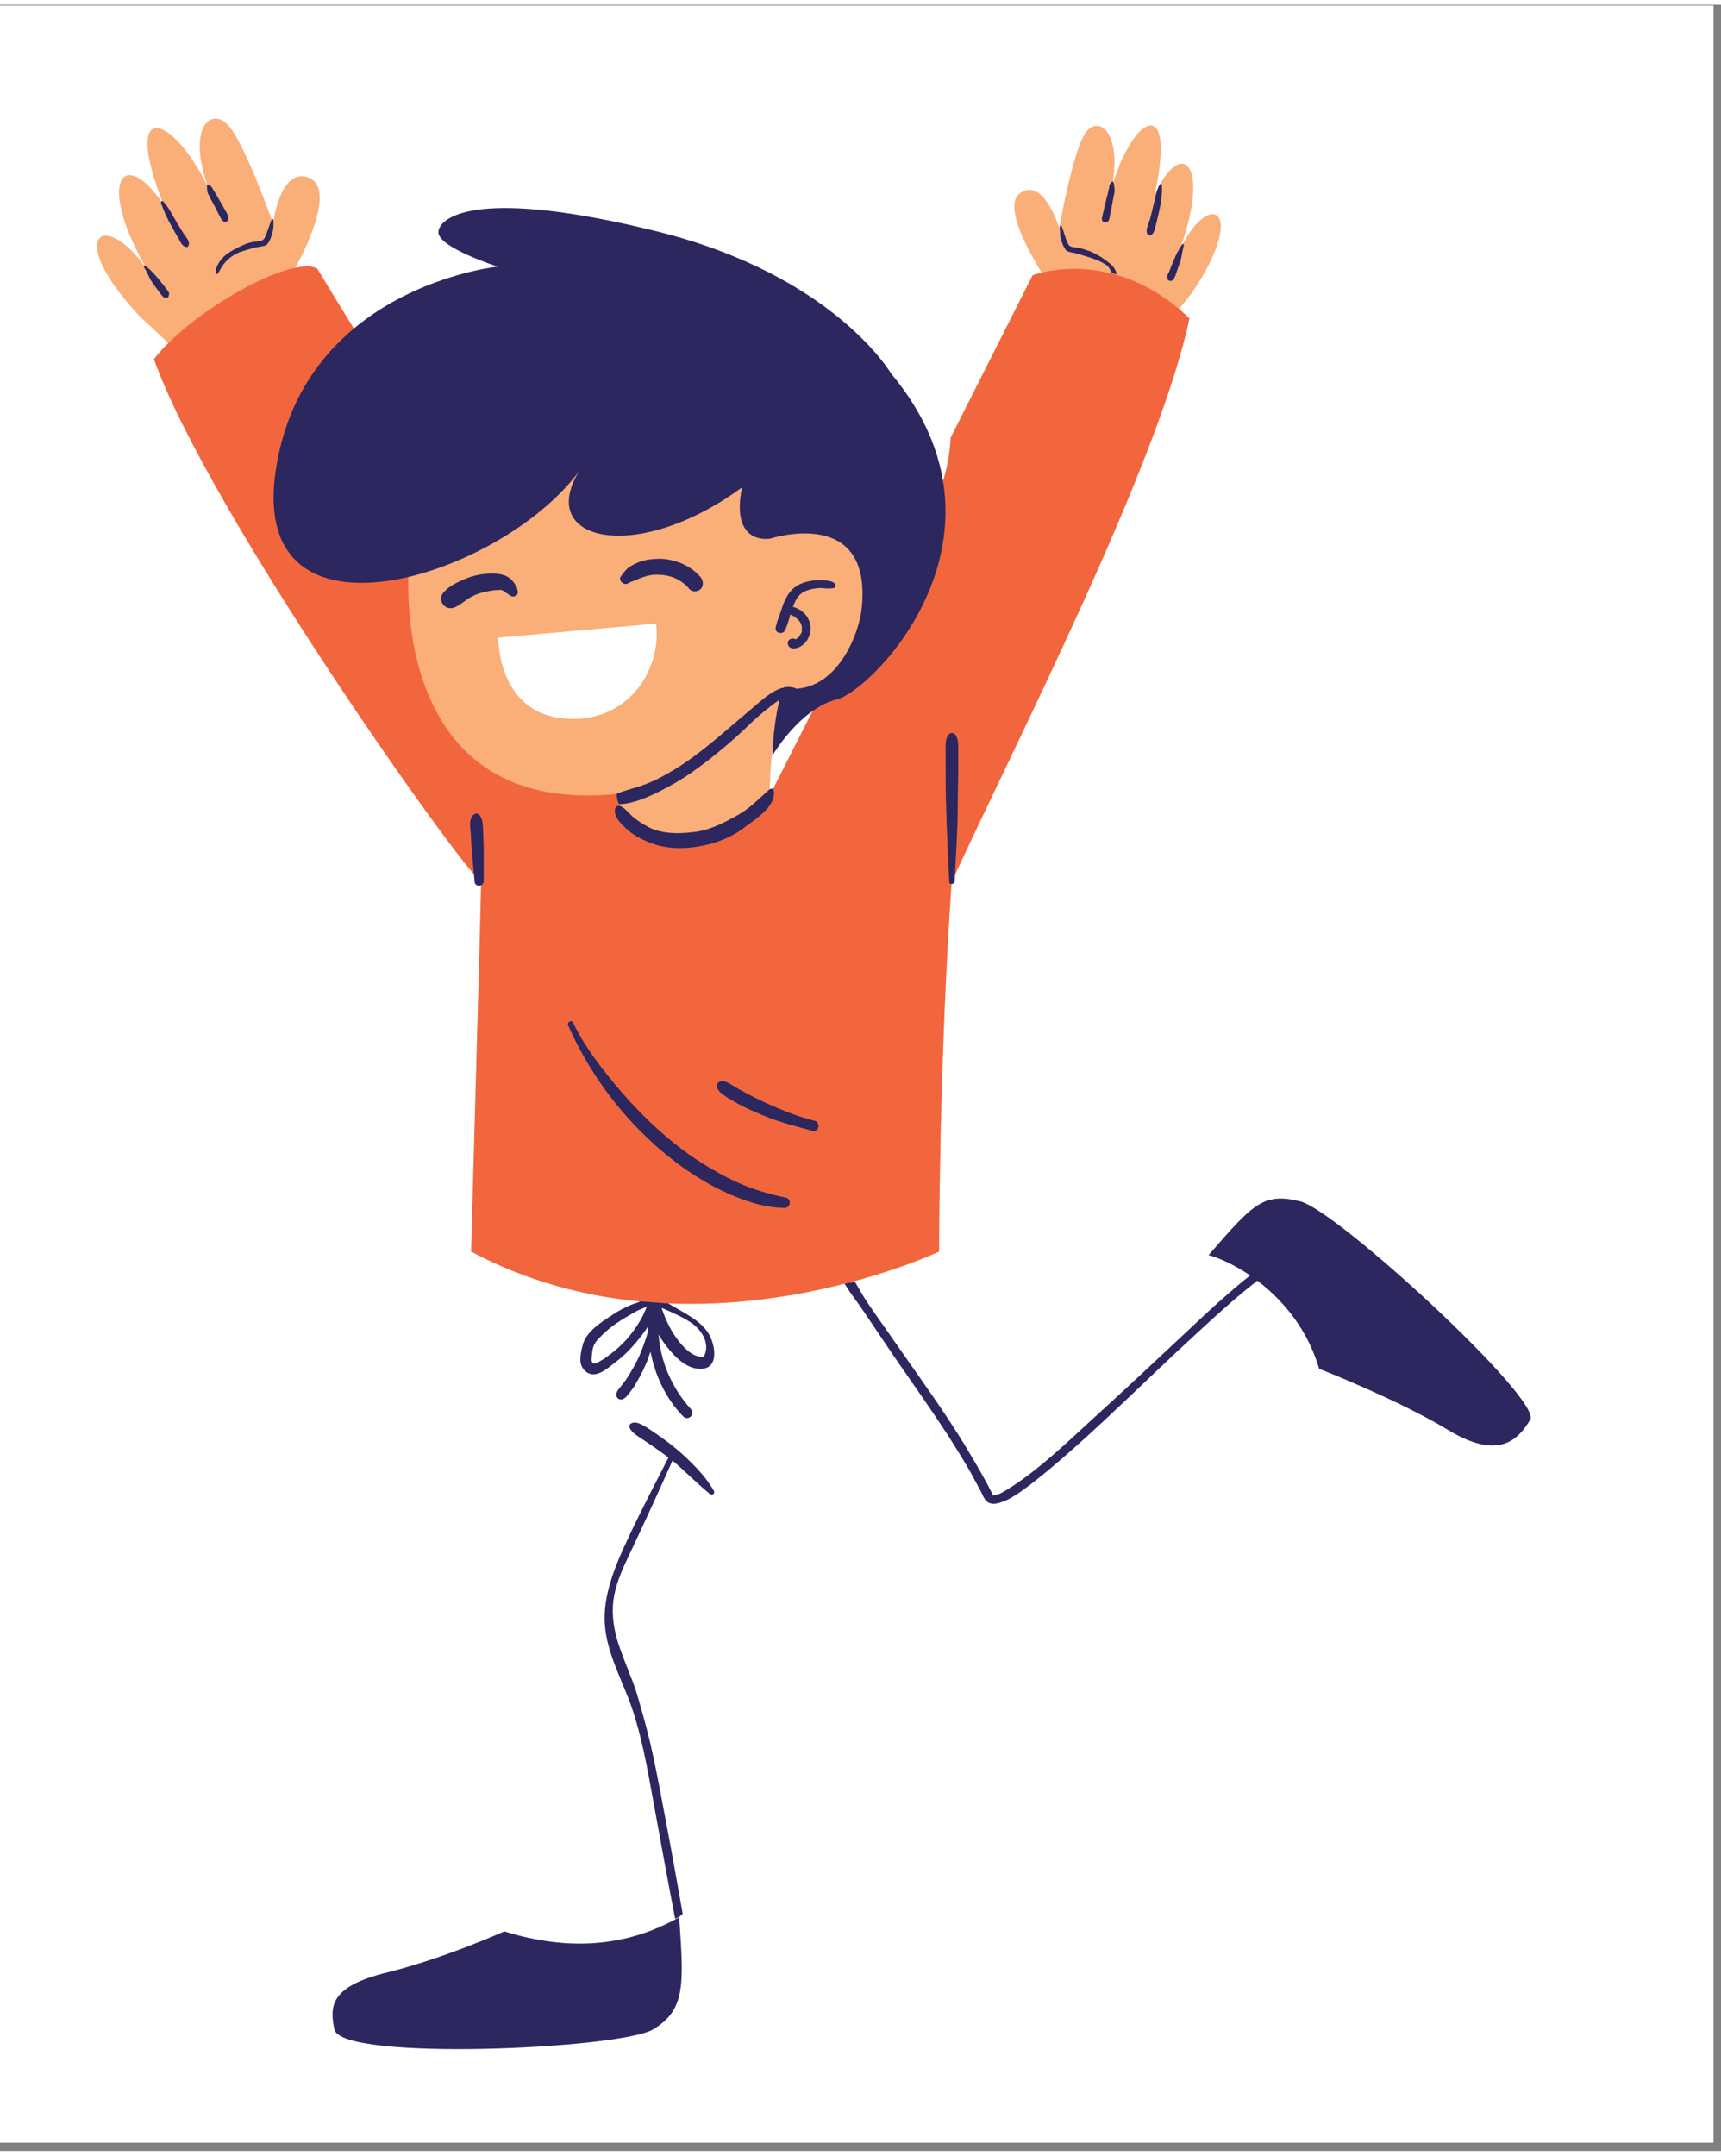 <svg xmlns="http://www.w3.org/2000/svg" xmlns:xlink="http://www.w3.org/1999/xlink" width="226" zoomAndPan="magnify" viewBox="0 0 170.25 212.25" height="283" preserveAspectRatio="xMidYMid meet" version="1.0"><rect x="0" y="0" width="170.25" height="212.25" fill="#808080" stroke="none"/><defs><clipPath id="2db6b71303"><path d="M 0 0.094 L 169.504 0.094 L 169.504 211.41 L 0 211.41 Z M 0 0.094 " clip-rule="nonzero"/></clipPath></defs><g clip-path="url(#2db6b71303)"><path fill="#ffffff" d="M 0 0.094 L 170.25 0.094 L 170.25 219.625 L 0 219.625 Z M 0 0.094 " fill-opacity="1" fill-rule="nonzero"/><path fill="#ffffff" d="M 0 0.094 L 169.504 0.094 L 169.504 211.41 L 0 211.41 Z M 0 0.094 " fill-opacity="1" fill-rule="nonzero"/><path fill="#ffffff" d="M 0 0.094 L 169.504 0.094 L 169.504 211.41 L 0 211.41 Z M 0 0.094 " fill-opacity="1" fill-rule="nonzero"/></g><path fill="#faae78" d="M 76.191 51.906 C 73.406 52.152 74.004 46.188 74.004 46.188 C 74.004 46.188 62.516 53.047 58.738 51.008 C 54.957 48.973 58.938 44.098 58.938 44.098 C 58.938 44.098 46.703 55.188 39.641 54.391 C 39.641 54.391 37.055 81.34 60.277 79.055 C 60.527 82.832 71.719 87.406 76.145 78.207 C 76.145 72.738 77.387 67.469 77.387 67.469 C 77.387 67.469 80.172 70.004 83.703 64.684 C 87.281 59.363 87.434 46.98 76.191 51.906 Z M 29.199 26.047 C 29.199 26.047 33.523 18.441 30.641 17.148 C 27.754 15.855 27.012 21.621 27.012 21.621 C 27.012 21.621 24.176 13.52 22.484 11.828 C 20.793 10.137 18.508 12.227 20.594 18.094 C 17.164 10.883 11.941 9.043 16.168 19.734 C 12.043 13.715 9.504 17.695 14.676 26.395 C 10.352 19.934 6.172 22.766 13.93 30.922 C 17.512 34.152 17.91 34.898 17.91 34.898 Z M 114.98 32.66 C 114.98 32.66 115.18 31.914 117.918 28.484 C 123.637 20.031 119.457 18.094 116.574 24.555 C 119.855 16.004 116.973 12.82 114.234 18.789 C 116.426 8.594 112 11.031 110.008 17.992 C 111.004 12.422 108.617 10.934 107.375 12.672 C 106.129 14.461 104.789 22.07 104.789 22.07 C 104.789 22.07 103.246 17 100.91 18.641 C 98.57 20.281 104.191 28.234 104.191 28.234 Z M 114.98 32.66 " fill-opacity="1" fill-rule="nonzero"/><path fill="#ffffff" d="M 48.641 123.906 C 48.641 123.906 35.562 152.445 37.453 159.508 C 39.344 166.57 47.848 189.344 47.848 189.344 C 47.848 189.344 59.035 197.945 70.82 186.059 C 68.188 171.145 65.648 159.508 65.648 159.508 L 70.574 146.977 C 70.574 146.977 83.203 167.613 94.094 169.75 C 104.988 171.891 119.012 156.324 130.398 135.492 C 131.145 131.312 126.121 123.211 118.512 123.758 C 107.125 133.203 99.664 141.258 99.664 141.258 C 99.664 141.258 93.648 129.227 89.82 124.602 C 81.812 123.656 62.27 126.641 48.641 123.906 Z M 64.902 61.203 L 49.289 62.594 C 49.289 62.594 49.188 69.754 55.457 70.551 C 61.77 71.348 65.5 66.074 64.902 61.203 Z M 64.953 22.418 C 64.953 22.418 75.348 17.395 86.438 26.594 C 93.051 32.066 94.195 38.629 94.047 42.754 C 94.84 48.324 93.25 47.133 93.25 47.133 C 93.25 47.133 90.762 31.219 64.953 22.418 Z M 64.953 22.418 " fill-opacity="1" fill-rule="nonzero"/><path fill="#f2663d" d="M 117.668 31.02 C 114.633 45.441 100.461 72.988 94.145 86.762 C 92.902 104.613 92.902 123.309 92.902 123.309 C 92.902 123.309 68.387 134.945 46.602 123.309 C 46.602 123.309 47.598 87.656 47.598 86.762 C 45.062 84.625 20.543 49.965 15.223 35.047 C 19.004 30.227 28.898 24.707 31.387 26.098 C 34.172 30.773 40.387 40.617 40.387 40.617 L 47.746 52.699 C 45.211 54.094 42.676 54.988 40.488 54.789 C 40.488 54.789 37.703 80.348 60.977 78.059 C 61.223 81.84 66.793 85.914 76.145 78.207 L 81.91 66.82 C 82.508 66.324 83.105 65.629 83.75 64.633 C 84.695 63.191 85.395 61.301 85.691 59.312 L 92.754 45.34 C 93.152 46.484 93.25 47.18 93.25 47.18 C 93.25 47.18 93.898 45.441 94.047 42.805 L 102.152 26.746 C 102.203 26.746 110.059 23.711 117.668 31.02 Z M 117.668 31.02 " fill-opacity="1" fill-rule="nonzero"/><path fill="#2c275f" d="M 69.926 131.164 C 69.379 130.418 68.633 129.922 67.887 129.473 C 67.293 129.125 66.695 128.777 66.098 128.43 C 65.254 128.379 64.156 128.281 63.363 128.23 C 63.113 128.332 62.914 128.43 62.668 128.48 C 61.922 128.777 61.223 129.125 60.578 129.574 C 59.484 130.27 57.941 131.266 57.645 132.559 C 57.496 133.055 57.344 133.852 57.445 134.348 C 57.594 134.992 58.141 135.492 58.789 135.441 C 59.531 135.391 60.23 134.746 60.824 134.297 C 61.422 133.852 61.969 133.352 62.469 132.805 C 63.062 132.16 63.609 131.465 64.109 130.719 C 64.109 130.867 64.109 131.066 64.109 131.215 C 63.859 132.059 63.562 132.906 63.215 133.699 C 62.914 134.348 62.566 134.945 62.219 135.539 C 62.02 135.84 61.82 136.137 61.57 136.438 C 61.375 136.734 61.074 136.984 60.977 137.332 C 60.875 137.777 61.324 138.078 61.672 137.879 C 61.969 137.727 62.219 137.332 62.418 137.082 C 62.668 136.785 62.863 136.438 63.062 136.086 C 63.461 135.441 63.762 134.746 64.059 134.051 C 64.156 133.75 64.258 133.453 64.355 133.203 C 64.805 135.59 65.898 137.879 67.59 139.617 C 68.086 140.113 68.832 139.371 68.336 138.871 C 66.496 136.832 65.352 134.246 65.152 131.512 C 65.449 132.059 65.848 132.559 66.246 133.055 C 67.043 134 68.188 135.043 69.527 134.895 C 71.27 134.695 70.672 132.109 69.926 131.164 Z M 63.312 130.172 C 62.914 130.816 62.469 131.465 61.969 132.012 C 61.422 132.605 60.824 133.152 60.18 133.602 C 59.883 133.852 59.531 134.051 59.184 134.246 C 58.938 134.398 58.637 134.496 58.539 134.148 C 58.488 134 58.539 133.852 58.539 133.699 C 58.59 133.105 58.637 132.559 59.086 132.059 C 59.633 131.465 60.23 130.918 60.875 130.469 C 61.523 130.02 62.219 129.625 62.914 129.227 C 63.262 129.027 63.66 128.926 64.008 128.727 C 63.809 129.176 63.609 129.672 63.312 130.172 Z M 69.629 133.699 C 68.633 133.852 67.688 132.855 67.141 132.16 C 66.395 131.215 65.848 130.07 65.449 128.879 C 66.496 129.324 67.539 129.773 68.484 130.418 C 69.48 131.164 70.273 132.457 69.629 133.699 Z M 88.129 36.441 C 88.129 36.441 82.457 26.746 65.004 22.418 C 47.547 18.094 43.57 20.875 43.371 22.418 C 43.172 23.961 49.238 25.898 49.238 25.898 C 49.238 25.898 29.895 27.887 27.258 46.188 C 24.621 64.484 49.438 56.68 57.246 46.188 C 53.066 53.148 63.062 55.336 73.406 47.727 C 72.215 53.547 76.191 52.801 76.191 52.801 C 76.191 52.801 86.336 49.469 85.242 59.711 C 84.945 62.445 82.559 68.461 77.438 67.566 C 76.492 70.5 76.391 74.281 76.391 74.281 C 76.391 74.281 79.125 69.605 82.758 68.711 C 86.387 67.816 101.457 52.402 88.129 36.441 Z M 82.559 57.227 C 82.309 56.977 81.91 56.977 81.613 56.926 C 81.316 56.879 80.969 56.879 80.668 56.926 C 80.023 56.977 79.375 57.125 78.828 57.473 C 78.184 57.871 77.832 58.469 77.535 59.164 C 77.387 59.512 77.285 59.91 77.137 60.309 C 76.988 60.707 76.84 61.105 76.738 61.551 C 76.691 61.801 76.789 62.047 77.039 62.098 C 77.238 62.199 77.535 62.098 77.637 61.898 C 77.883 61.402 78.031 60.855 78.184 60.309 C 78.379 60.406 78.629 60.508 78.777 60.656 C 79.078 60.906 79.277 61.152 79.324 61.551 C 79.324 61.551 79.324 61.602 79.324 61.652 C 79.324 61.699 79.324 61.75 79.324 61.801 C 79.324 61.848 79.324 61.848 79.324 61.898 C 79.324 61.898 79.324 62 79.324 62 C 79.324 62.047 79.277 62.098 79.277 62.148 C 79.277 62.148 79.277 62.199 79.227 62.199 C 79.176 62.297 79.125 62.348 79.125 62.395 C 79.078 62.496 78.93 62.594 78.828 62.695 C 78.777 62.695 78.777 62.746 78.73 62.746 C 78.73 62.746 78.68 62.746 78.68 62.746 C 78.332 62.547 77.883 62.793 77.934 63.191 C 77.984 63.59 78.379 63.738 78.73 63.641 C 79.227 63.539 79.625 63.191 79.871 62.793 C 80.418 61.898 80.223 60.754 79.477 60.109 C 79.277 59.91 79.027 59.762 78.777 59.66 C 78.68 59.613 78.531 59.562 78.43 59.562 C 78.629 59.066 78.828 58.566 79.277 58.219 C 79.676 57.922 80.223 57.773 80.719 57.723 C 81.016 57.672 81.316 57.672 81.613 57.723 C 81.91 57.723 82.211 57.773 82.508 57.672 C 82.707 57.621 82.707 57.324 82.559 57.227 Z M 78.828 67.668 C 77.238 66.82 75.297 68.859 74.203 69.754 C 71.766 71.793 69.43 73.98 66.742 75.625 C 65.898 76.121 65.055 76.617 64.156 76.965 C 63.262 77.363 61.922 77.66 61.023 78.012 C 60.977 78.258 61.074 78.855 61.223 79.055 C 62.816 79.055 64.805 78.059 66.148 77.312 C 67.59 76.566 68.883 75.625 70.176 74.629 C 71.367 73.684 72.562 72.688 73.656 71.645 C 74.5 70.801 75.398 70.004 76.391 69.258 C 76.738 68.961 77.137 68.711 77.586 68.562 C 77.734 68.512 77.883 68.461 77.984 68.461 C 78.082 68.461 78.133 68.461 78.133 68.461 C 78.133 68.461 78.23 68.512 78.184 68.512 C 78.777 69.012 79.477 68.016 78.828 67.668 Z M 60.824 79.652 C 60.777 80.398 61.523 81.094 62.02 81.539 C 62.566 82.039 63.262 82.434 63.961 82.734 C 65.5 83.43 67.191 83.527 68.883 83.281 C 70.621 83.031 72.465 82.336 73.805 81.242 C 74.801 80.496 76.84 79.203 76.539 77.711 C 76.492 77.414 76.191 77.512 75.992 77.711 C 74.305 79.254 73.906 79.652 72.613 80.348 C 71.219 81.094 70.027 81.688 68.434 81.84 C 67.094 81.988 65.75 81.988 64.508 81.492 C 63.91 81.242 63.312 80.844 62.766 80.445 C 62.27 80.047 61.922 79.5 61.375 79.254 C 61.074 79.105 60.824 79.402 60.824 79.652 Z M 56.203 100.934 C 57.793 104.512 59.883 107.695 62.566 110.578 C 65.203 113.414 68.434 115.949 71.965 117.539 C 73.758 118.336 75.695 118.984 77.637 118.984 C 78.184 118.984 78.332 118.137 77.785 117.988 C 76.145 117.641 74.551 117.191 73.012 116.496 C 71.367 115.75 69.828 114.855 68.387 113.859 C 65.254 111.672 62.516 108.887 60.129 105.906 C 58.836 104.266 57.594 102.574 56.699 100.684 C 56.551 100.336 56.051 100.633 56.203 100.934 Z M 47.848 86.66 C 47.848 85.566 47.848 84.426 47.848 83.332 C 47.848 82.785 47.797 82.238 47.797 81.738 C 47.746 81.141 47.797 80.547 47.398 80.098 C 47.199 79.898 46.902 80 46.754 80.199 C 46.406 80.645 46.504 81.242 46.555 81.789 C 46.602 82.336 46.602 82.883 46.652 83.48 C 46.754 84.574 46.852 85.668 46.953 86.762 C 47 87.258 47.848 87.258 47.848 86.66 Z M 94.445 86.66 C 94.543 84.227 94.742 81.789 94.742 79.301 C 94.742 78.059 94.793 76.867 94.793 75.625 C 94.793 75.027 94.793 74.379 94.793 73.785 C 94.793 73.234 94.84 72.738 94.543 72.242 C 94.344 71.945 93.996 71.945 93.797 72.242 C 93.5 72.688 93.547 73.234 93.547 73.785 C 93.547 74.379 93.547 75.027 93.547 75.625 C 93.547 76.867 93.547 78.059 93.598 79.301 C 93.648 81.738 93.797 84.176 93.898 86.66 C 93.848 87.059 94.395 87.059 94.445 86.66 Z M 80.617 110.379 C 78.977 109.98 77.387 109.336 75.844 108.641 C 75.098 108.293 74.352 107.945 73.656 107.547 C 73.258 107.348 72.91 107.148 72.512 106.898 C 72.164 106.699 71.766 106.402 71.367 106.453 C 71.07 106.5 70.82 106.75 70.922 107.047 C 71.07 107.445 71.367 107.695 71.766 107.945 C 72.113 108.191 72.512 108.391 72.91 108.641 C 73.707 109.086 74.551 109.434 75.348 109.785 C 76.988 110.48 78.73 110.926 80.418 111.375 C 80.969 111.523 81.215 110.578 80.617 110.379 Z M 26.859 21.273 C 26.711 21.621 26.613 21.973 26.461 22.367 C 26.363 22.617 26.215 23.215 25.914 23.312 C 25.668 23.414 25.32 23.414 25.02 23.461 C 24.723 23.512 24.375 23.613 24.074 23.762 C 23.48 24.008 22.934 24.309 22.434 24.656 C 21.938 25.055 21.488 25.602 21.34 26.246 C 21.242 26.645 21.441 26.793 21.641 26.445 C 22.035 25.699 22.387 25.254 22.98 24.855 C 23.527 24.457 24.227 24.309 24.871 24.109 C 25.168 24.008 25.52 23.961 25.816 23.91 C 26.113 23.859 26.414 23.812 26.562 23.512 C 26.762 23.215 26.859 22.867 26.961 22.52 C 27.059 22.121 27.059 21.82 27.059 21.426 C 27.059 21.176 26.961 21.125 26.859 21.273 Z M 16.367 20.727 C 16.566 21.125 16.766 21.574 17.016 21.973 C 17.215 22.367 17.41 22.715 17.66 23.113 C 17.859 23.461 18.008 23.91 18.457 23.961 C 18.555 23.961 18.605 23.91 18.656 23.812 C 18.805 23.414 18.457 23.066 18.258 22.766 C 18.008 22.418 17.809 22.02 17.562 21.672 C 17.363 21.273 17.113 20.926 16.914 20.527 C 16.715 20.18 16.469 19.832 16.168 19.484 C 16.02 19.336 15.922 19.434 15.922 19.633 C 16.02 19.883 16.219 20.379 16.367 20.727 Z M 20.496 17.793 C 20.445 17.941 20.496 18.441 20.543 18.59 C 20.594 18.738 20.695 18.887 20.742 18.988 C 20.844 19.234 20.992 19.484 21.141 19.734 C 21.242 19.98 21.391 20.18 21.488 20.43 C 21.641 20.727 21.789 21.027 21.938 21.273 C 22.035 21.426 22.285 21.523 22.434 21.426 C 22.633 21.324 22.633 21.125 22.582 20.926 C 22.484 20.629 22.285 20.379 22.137 20.082 C 21.988 19.832 21.887 19.586 21.738 19.387 C 21.59 19.137 21.488 18.938 21.34 18.688 C 21.242 18.539 21.191 18.441 21.094 18.293 C 20.992 18.141 20.992 18.043 20.844 17.941 C 20.645 17.793 20.496 17.746 20.496 17.793 Z M 14.328 26.098 C 14.727 26.746 14.727 26.992 15.074 27.488 C 15.273 27.738 15.422 27.988 15.621 28.234 C 15.723 28.387 15.82 28.484 15.922 28.633 C 16.07 28.832 16.168 28.98 16.418 28.98 C 16.367 28.98 16.316 28.934 16.27 28.934 C 16.367 28.98 16.516 29.031 16.617 28.934 C 16.715 28.832 16.715 28.684 16.715 28.586 C 16.715 28.633 16.715 28.684 16.715 28.734 C 16.766 28.484 16.664 28.336 16.516 28.188 C 16.418 28.039 16.316 27.938 16.219 27.789 C 16.02 27.539 15.82 27.293 15.621 27.043 C 15.223 26.594 14.926 26.246 14.477 25.898 C 14.328 25.75 14.078 25.699 14.328 26.098 Z M 105.035 21.922 C 104.988 21.773 104.836 21.82 104.836 22.02 C 104.887 22.418 104.836 22.715 104.938 23.113 C 105.035 23.461 105.137 23.812 105.336 24.109 C 105.484 24.406 105.781 24.457 106.082 24.508 C 106.379 24.555 106.727 24.656 107.023 24.754 C 107.672 24.953 108.367 25.152 108.965 25.453 C 109.609 25.801 109.609 25.801 110.008 26.547 C 110.258 26.594 110.309 26.645 110.457 26.645 C 110.406 26.148 110.008 25.699 109.414 25.301 C 108.914 24.906 108.367 24.605 107.77 24.359 C 107.473 24.258 107.176 24.16 106.828 24.059 C 106.527 24.008 106.18 24.008 105.93 23.91 C 105.633 23.812 105.484 23.215 105.383 22.965 C 105.285 22.668 105.184 22.32 105.035 21.922 Z M 114.934 17.895 C 114.934 17.695 114.781 17.645 114.684 17.844 C 114.484 18.242 114.387 18.641 114.285 19.035 C 114.188 19.484 114.086 19.883 113.988 20.328 C 113.887 20.727 113.789 21.176 113.641 21.574 C 113.539 21.922 113.293 22.367 113.539 22.715 C 113.59 22.766 113.688 22.816 113.789 22.816 C 114.188 22.668 114.234 22.168 114.336 21.82 C 114.434 21.426 114.535 20.977 114.633 20.578 C 114.734 20.133 114.832 19.684 114.883 19.234 C 114.934 18.738 114.98 18.242 114.934 17.895 Z M 109.809 17.746 C 109.711 17.895 109.762 17.992 109.711 18.141 C 109.66 18.293 109.66 18.441 109.609 18.59 C 109.562 18.84 109.461 19.086 109.414 19.387 C 109.363 19.633 109.262 19.934 109.215 20.18 C 109.164 20.48 109.062 20.777 109.016 21.074 C 108.965 21.273 109.062 21.473 109.262 21.523 C 109.461 21.574 109.66 21.426 109.711 21.273 C 109.809 20.977 109.809 20.629 109.91 20.328 C 109.961 20.082 110.008 19.781 110.059 19.535 C 110.109 19.285 110.16 18.988 110.207 18.738 C 110.258 18.59 110.258 18.441 110.258 18.293 C 110.258 18.141 110.207 17.645 110.109 17.496 C 110.059 17.445 109.961 17.496 109.809 17.746 Z M 116.871 23.812 C 116.574 24.309 116.324 24.707 116.125 25.254 C 115.977 25.551 115.879 25.848 115.777 26.098 C 115.727 26.246 115.68 26.395 115.578 26.547 C 115.48 26.746 115.43 26.941 115.527 27.141 C 115.527 27.094 115.48 27.043 115.48 26.992 C 115.48 27.141 115.527 27.242 115.68 27.293 C 115.828 27.34 115.926 27.293 116.027 27.191 C 115.977 27.242 115.926 27.242 115.879 27.293 C 116.125 27.242 116.176 26.992 116.273 26.793 C 116.324 26.645 116.375 26.496 116.426 26.348 C 116.523 26.047 116.625 25.801 116.723 25.5 C 116.922 24.953 116.871 24.707 117.07 23.961 C 117.172 23.512 116.973 23.613 116.871 23.812 Z M 67.887 143.695 C 66.844 142.699 65.648 141.805 64.457 141.012 C 64.156 140.812 63.859 140.613 63.562 140.465 C 63.312 140.312 62.816 140.113 62.516 140.266 C 61.82 140.562 62.715 141.309 63.016 141.508 C 64.207 142.305 65.402 143.098 66.547 143.992 C 67.789 145.039 68.934 146.23 70.227 147.277 C 70.426 147.473 70.773 147.227 70.621 146.977 C 69.926 145.734 68.934 144.691 67.887 143.695 Z M 50.133 56.527 C 49.539 56.23 48.793 56.23 48.094 56.281 C 47.348 56.332 46.602 56.527 45.906 56.828 C 45.113 57.176 44.266 57.574 43.77 58.27 C 43.52 58.617 43.621 59.113 43.918 59.414 C 44.215 59.711 44.664 59.762 45.062 59.562 C 45.609 59.312 46.055 58.867 46.602 58.566 C 47.051 58.32 47.598 58.121 48.195 58.02 C 48.641 57.922 49.141 57.871 49.586 57.871 C 49.539 57.871 49.688 57.922 49.738 57.922 C 49.738 57.922 49.785 57.973 49.785 57.973 C 49.836 58.02 49.887 58.02 49.934 58.07 C 50.184 58.219 50.383 58.418 50.68 58.52 C 50.93 58.566 51.277 58.367 51.227 58.07 C 51.18 57.473 50.68 56.828 50.133 56.527 Z M 69.281 56.578 C 68.285 55.434 66.793 54.84 65.301 54.789 C 64.555 54.789 63.809 54.887 63.164 55.137 C 62.816 55.285 62.516 55.434 62.219 55.633 C 61.871 55.883 61.672 56.23 61.422 56.527 C 61.125 56.926 61.723 57.473 62.121 57.227 C 62.367 57.074 62.668 56.977 62.965 56.879 C 63.215 56.727 63.414 56.68 63.711 56.578 C 64.309 56.379 64.754 56.332 65.352 56.379 C 66.445 56.43 67.488 56.926 68.188 57.773 C 68.484 58.121 69.031 58.07 69.328 57.773 C 69.629 57.426 69.578 56.926 69.281 56.578 Z M 49.887 190.535 C 49.887 190.535 43.918 193.219 38.25 194.613 C 32.578 196.004 32.629 197.992 33.078 200.23 C 33.723 203.414 61.422 202.172 64.605 200.23 C 67.84 198.293 67.641 195.805 67.191 189.145 C 64.156 190.832 58.488 193.219 49.887 190.535 Z M 130.496 134.895 C 130.496 134.895 138.254 137.926 143.277 140.961 C 148.301 143.992 150.191 141.906 151.383 139.918 C 152.527 137.926 132.289 119.23 128.609 118.336 C 124.93 117.441 123.934 118.633 119.559 123.656 C 122.891 124.602 128.559 128.281 130.496 134.895 Z M 66.348 143.246 C 64.902 146.082 63.414 148.918 62.07 151.801 C 60.875 154.336 59.633 157.32 59.832 160.152 C 60.031 163.039 61.523 165.625 62.469 168.309 C 63.461 171.191 64.008 174.227 64.555 177.258 C 65.203 180.789 66.098 185.762 66.793 189.293 C 67.242 189.094 67.34 188.992 67.539 188.797 C 66.992 185.711 66.246 181.535 65.648 178.453 C 65.102 175.52 64.555 172.586 63.762 169.699 C 63.363 168.309 63.016 166.867 62.469 165.523 C 61.969 164.23 61.422 162.938 61.023 161.598 C 60.629 160.152 60.477 158.711 60.777 157.219 C 61.074 155.777 61.723 154.387 62.367 153.043 C 63.859 149.91 65.301 146.727 66.742 143.496 C 67.043 143.199 66.547 142.898 66.348 143.246 Z M 83.555 126.492 C 84.496 127.984 84.648 128.031 85.641 129.523 C 86.586 130.918 87.48 132.258 88.426 133.652 C 90.215 136.238 92.008 138.773 93.699 141.359 C 94.492 142.602 95.238 143.793 95.984 145.086 C 96.332 145.734 96.68 146.379 97.031 147.027 C 97.18 147.324 97.328 147.723 97.578 147.973 C 98.125 148.52 99.02 148.121 99.617 147.871 C 100.711 147.324 101.703 146.531 102.648 145.785 C 104.043 144.691 105.383 143.496 106.727 142.305 C 110.008 139.371 113.141 136.285 116.324 133.305 C 119.508 130.371 122.691 127.285 126.27 124.801 C 126.719 124.5 126.27 123.707 125.824 124.055 C 122.84 126.145 120.152 128.629 117.52 131.113 C 114.336 134.098 111.152 137.082 107.922 140.016 C 105.484 142.254 102.996 144.641 100.211 146.48 C 99.816 146.727 99.367 147.027 98.969 147.227 C 98.871 147.277 98.672 147.324 98.523 147.375 C 98.473 147.375 98.273 147.375 98.324 147.426 C 98.273 147.426 98.172 147.426 98.273 147.426 C 98.172 147.426 98.223 147.426 98.223 147.375 C 98.273 147.523 98.074 147.125 98.125 147.176 C 97.926 146.828 97.777 146.48 97.578 146.133 C 96.879 144.84 96.133 143.598 95.387 142.352 C 93.648 139.52 91.707 136.785 89.82 134.098 C 88.773 132.605 87.73 131.113 86.688 129.625 C 85.543 127.984 85.492 127.883 84.598 126.34 C 83.949 126.34 83.555 126.492 83.555 126.492 Z M 83.555 126.492 " fill-opacity="1" fill-rule="nonzero"/></svg>